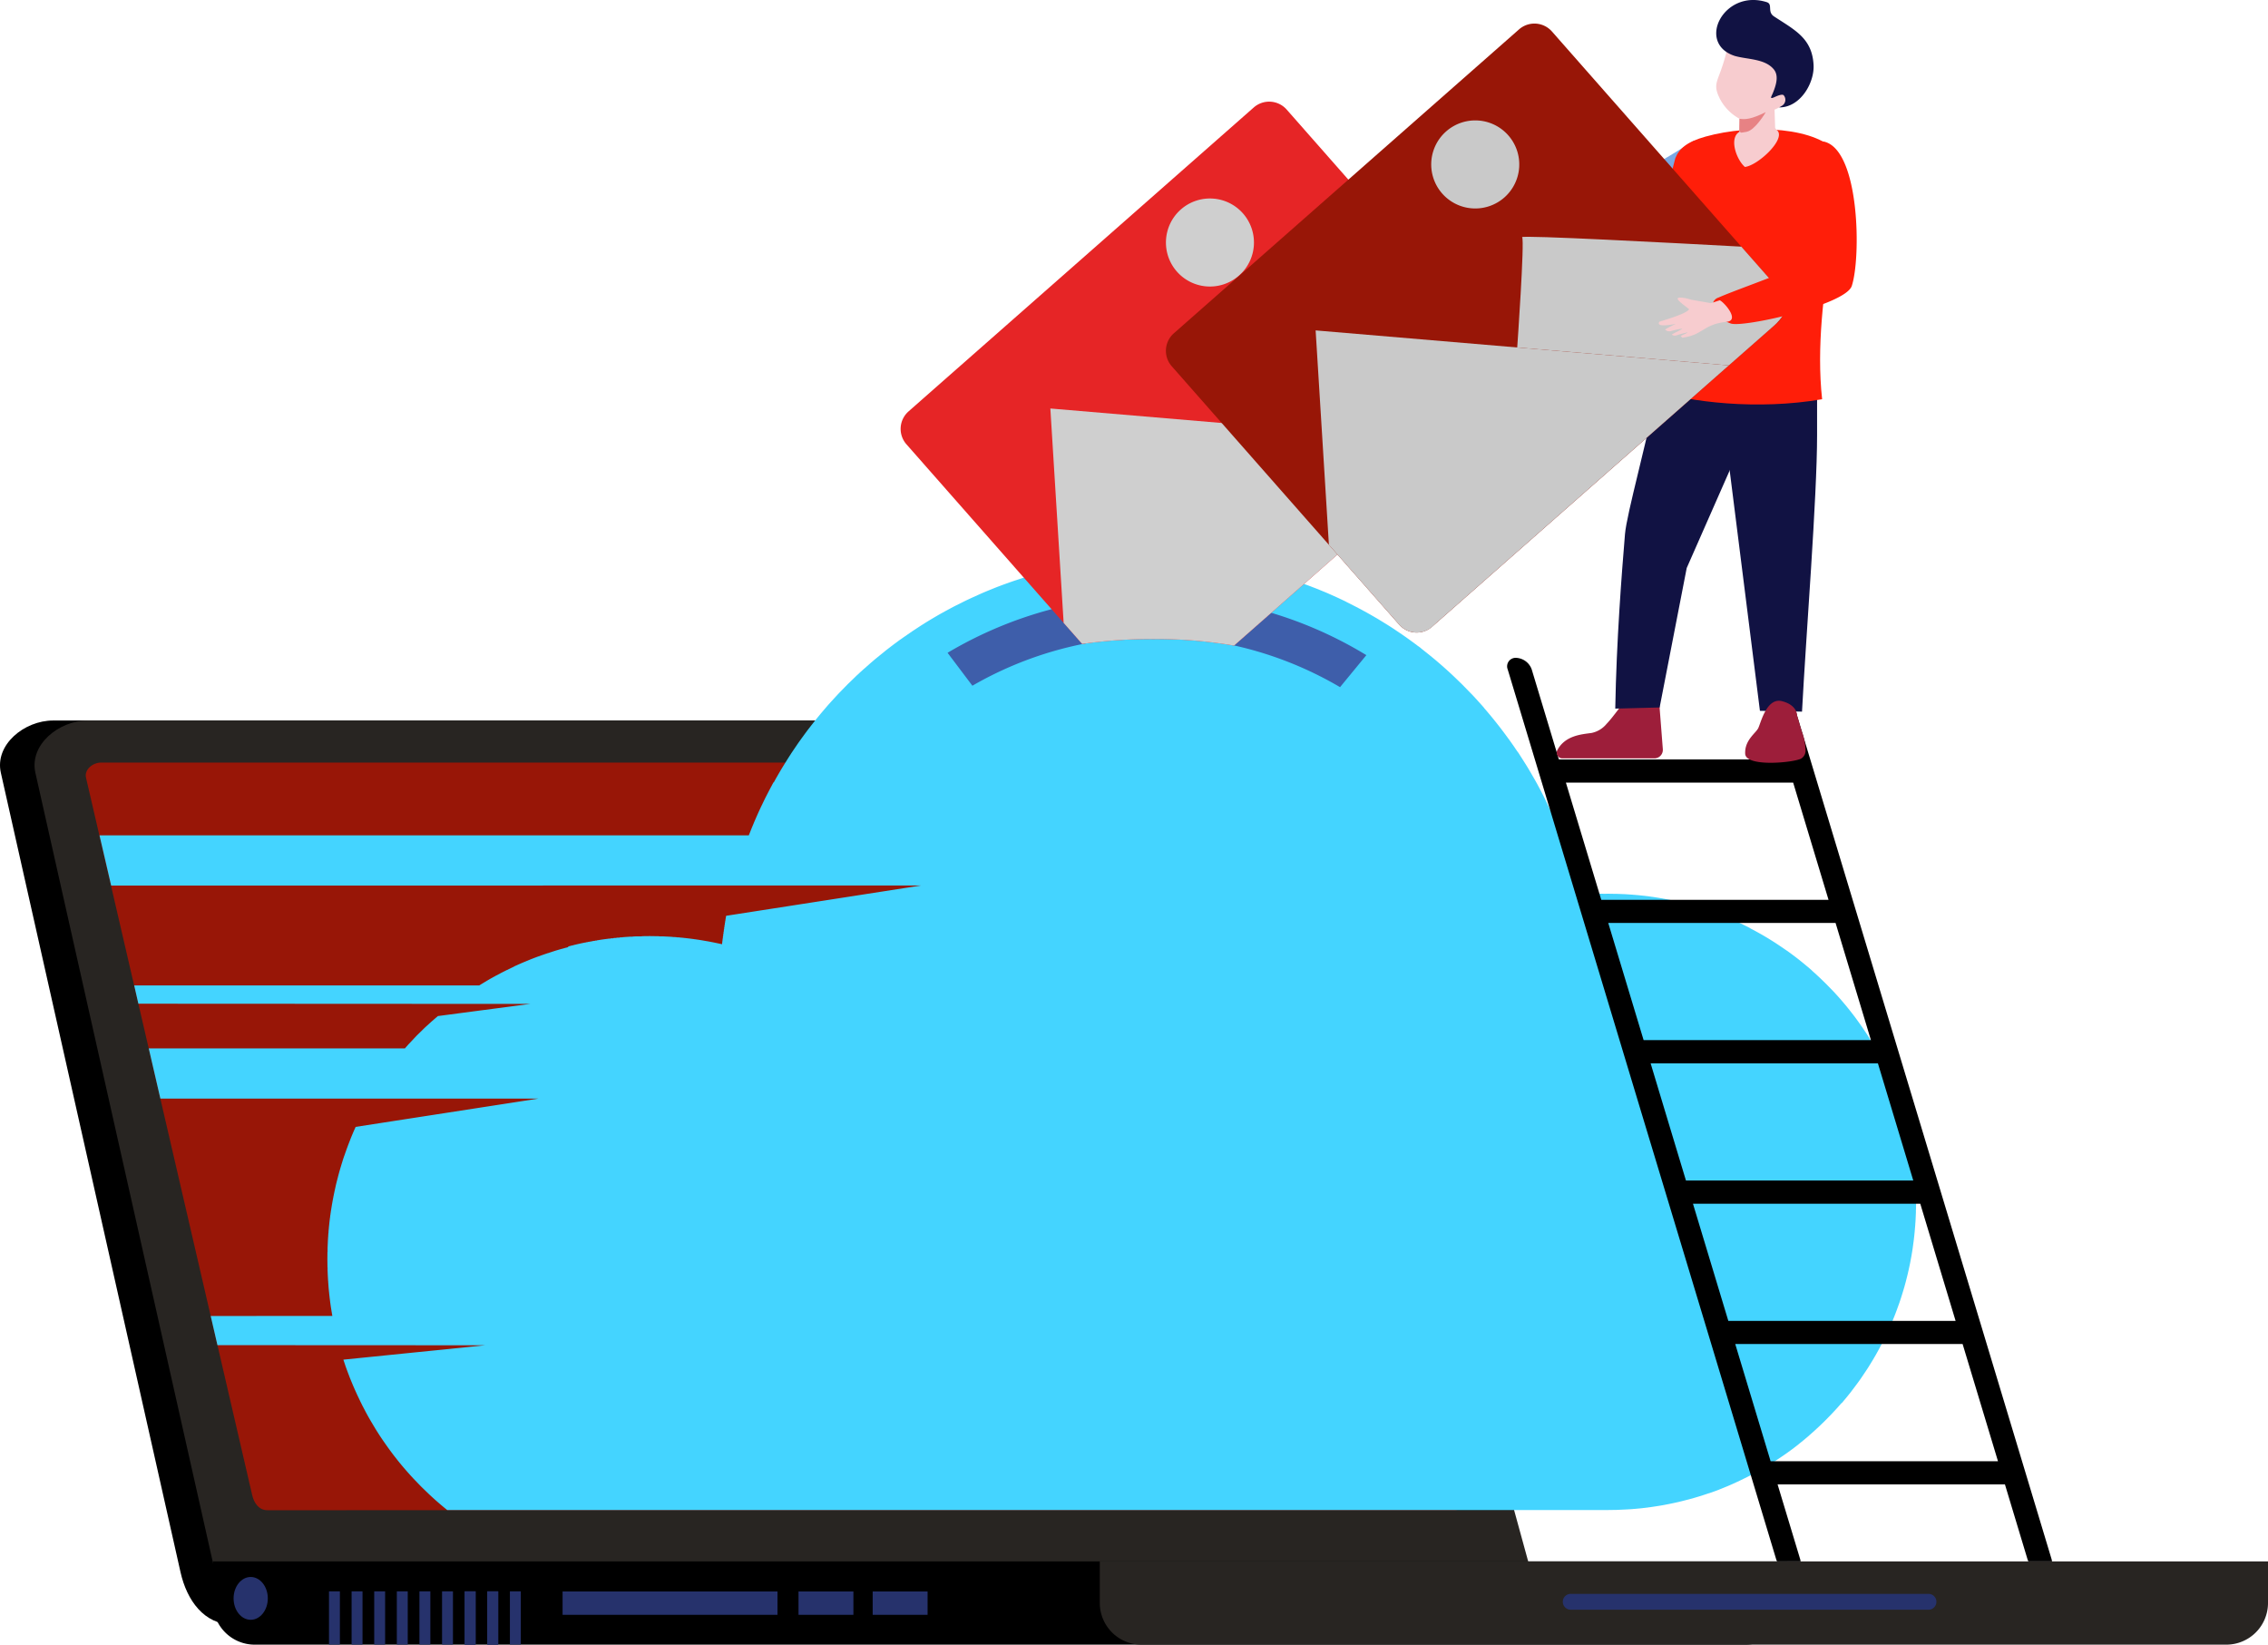 <svg xmlns="http://www.w3.org/2000/svg" xmlns:xlink="http://www.w3.org/1999/xlink" width="466.476" height="338.217" viewBox="0 0 466.476 338.217"><defs><clipPath id="clip-path"><rect id="Rectangle_4187" data-name="Rectangle 4187" width="466.476" height="338.217" fill="none"></rect></clipPath><clipPath id="clip-path-2"><path id="Path_5159" data-name="Path 5159" d="M261.767,255.906v.01h-.853q-1,.021-2,.064v0h-.042q-.545.024-1.087.053v.013h-.275c-.286.017-.57.038-.855.057v.009h-.138c-.554.039-1.105.081-1.656.13v0h-.04c-.208.018-.416.035-.624.055v.012h-.132l-.532.055v.012h-.107q-.879.091-1.753.2h0l-.463.059v.008h-.06c-.157.02-.315.039-.472.06v.006h-.051l-.415.058v.009h-.056l-.409.06v.006H249.7l-.421.062v0h-.031q-.417.062-.833.129v0H248.4l-.378.063v0H248l-.378.064v0H247.6l-.311.052v.014H247.2l-.311.056v.011h-.059l-.34.063v0h-.015l-.317.06v.007h-.039c-.342.064-.683.128-1.024.2v0h-.013l-.32.066h0l-.6.123v.01h-.047l-.285.059v.008H243.8l-.3.065v0h-.006l-.26.059v.007H243.2c-.188.042-.376.085-.564.128v0h-.021c-.371.086-.74.172-1.109.262v0h-.015l-.251.062v0h-.018l-.248.061v.005h-.021l-.244.06v.006h-.025c-.08.02-.161.039-.241.06v.006h-.027l-.238.063v0h-.014c-.239.062-.478.127-.717.192v.007h-.028l-.238.064v0h-.01c-.24.065-.48.13-.72.2h0c-.22.062-.441.127-.661.19v.009h-.03c-.145.042-.29.082-.435.125v.008H237.3l-.173.05v.017h-.056l-.209.065v0h0l-.194.06v.007h-.021c-.215.065-.429.132-.643.2h0q-1.2.376-2.39.783v.014h-.04l-.16.056v.01h-.03l-.17.06v.007h-.019l-.18.064v0H233q-.729.257-1.453.526v.005h-.015c-.173.064-.345.128-.516.193v.006h-.018c-.1.039-.209.077-.314.117v.016h-.04l-.16.063v0h-.009c-.108.042-.215.085-.323.127v.006h-.013l-.319.125v.008H229.8q-.658.261-1.31.531h0l-.463.193v.006h-.015l-.317.132h0l-.131.055v.012h-.026c-.147.063-.292.129-.439.192v.007h-.015l-.449.2v0h0q-.665.294-1.324.6h0l-.132.061v0h-.012l-.121.056v.011h-.023c-.237.11-.473.22-.708.331h0l-.131.064v0h-.006l-.127.062v0h-.01l-.123.059v.007h-.014q-1,.481-1.979.984v.013h-.024l-.108.055v.011h-.023l-.11.056v.01h-.021l-.112.057v.009h-.017l-.115.061v0h-.01l-.123.066h0q-.869.455-1.726.929h0l-.464.258v.008h-.014l-.119.066h0c-.11.062-.222.122-.332.184v.015h-.026l-.107.062v0h-.008l-.324.188v.011h-.019l-.114.066h0q-.567.327-1.129.662v0h0l-.329.2h0c-.177.107-.354.213-.531.321v.011h-.018l-.315.192v.007h-.011l-.188.119v.014h-.022c-.1.064-.206.13-.309.2v0h-.007c-.175.11-.351.22-.525.331h0q-.768.491-1.527,1h0l-.2.131h0q-.871.585-1.725,1.192v0h-.006c-.153.108-.307.217-.459.327v.005h-.007l-.258.184v.016H210.4l-.177.126v.007h-.009c-.086.062-.171.127-.257.19v.009h-.013q-.361.264-.718.532h0c-.177.133-.355.265-.531.4h0c-.2.151-.4.306-.6.459v.006h-.008l-.258.2h0l-.065.05v.016h-.022l-.244.19v.009h-.012c-.108.084-.213.171-.321.256v.01h-.012q-.867.687-1.715,1.394h0l-.065.055v.012h-.015c-.1.088-.212.174-.317.263v0h0l-.063.053v.013h-.016c-.129.109-.255.221-.383.33v0h0l-.064.055v.012h-.014l-.385.331h0q-.569.493-1.128,1h0l-.065.059v.008H202.9q-.329.3-.655.594v0h0l-.062.057v.009h-.01c-.264.242-.527.484-.787.729v0h0q-1.841,1.733-3.585,3.567v.02h-.019l-.048.051v.015h-.015l-.052.056v.011h-.01l-.056.06v.005h-.005l-.061.065h0q-.739.786-1.461,1.59v0h0c-.154.171-.309.341-.461.514v.018h-.016l-.051.057v.009h-.008c-.131.149-.26.3-.39.451v.014h-.012l-.054.062v0h0q-.569.655-1.126,1.323v.006h0c-.109.131-.219.261-.328.393v.005h0c-.086.105-.174.21-.26.315v.017h-.014l-.053.066h0c-.089.109-.177.22-.265.33v0h0l-.264.329v0h0q-.368.459-.728.923v.007h-.006c-.153.2-.307.395-.459.594v0h0c-.065.085-.131.169-.2.254v.012h-.009c-.064.085-.127.171-.19.256v.01h-.008c-.065.086-.127.172-.191.257v.008h-.006l-.194.26v.006h0c-.065.087-.13.174-.195.262v0h0q-.266.362-.528.727v0h0q-.165.23-.33.461v0h0l-.13.181v.019h-.013l-.186.262v0h0c-.044.063-.086.127-.13.19v.009h-.007l-.126.183v.017h-.011q-.5.721-.985,1.451v.01h-.007l-.126.19v.009h-.006l-.127.193v.007h0l-.128.194v.006h0c-.043.065-.086.13-.129.195v0h0c-.111.172-.219.345-.329.517v.014h-.009l-.124.195v0h0q-.436.686-.86,1.381v.013h-.008l-.191.313v.019h-.011c-.04.066-.082.132-.121.2h0l-.066.108v.024h-.015l-.117.2c-.023.038-.044.076-.067.113v.02h-.011c-.063.107-.125.214-.188.321v.011h-.006l-.193.33v0h0q-.267.461-.53.925v.005h0q-.165.293-.329.588v.011h-.005l-.061.108v.025H184.3c-.084.152-.169.3-.252.457v.008h0c-.021.039-.041.078-.062.116v.017h-.009q-.2.363-.389.727v0h0q-.473.891-.928,1.793h0c-.021.043-.044.085-.065.129v0h0l-.064.131v0h0q-.442.887-.863,1.786v.008h0q-.165.352-.328.705v.026h-.012l-.055.117v.015h-.007c-.019.042-.04.085-.059.127v.005h0c-.066.146-.13.293-.2.439v.026h-.011l-.056.125v.009h0l-.262.591v.007h0q-.2.457-.4.918v.012h0l-.194.462v0h0c-.043.1-.088.208-.131.313v.019h-.009c-.041.1-.084.2-.125.3v.033h-.013q-.3.74-.592,1.486H45.672l2.394,10.32H214.61l-8.245,1.282h0l-22.652,3.52h0l-9.159,1.423c-.025.14-.049.28-.074.42v.082h-.014l-.052.305v.16h-.026l-.039.24v.159h-.026l-.04.251v.214h-.034l-.033.209v.255h-.039l-.027.18v.285h-.043l-.024.166v.3h-.043l-.023.168v.3h-.041l-.026.19v.275h-.036l-.03.233v.233h-.03l-.037.3v.165h-.02c-.016.131-.031.263-.047.394v.07h-.008l-.033.294-.418-.095h-.006l-.3-.065h-.036v-.008l-.273-.058h-.059v-.013l-.256-.054h-.076v-.015l-.25-.051h-.082v-.017l-.25-.05h-.082v-.016l-.259-.05h-.073v-.014l-.279-.052h-.053v-.01l-.311-.056h-.021v0q-.571-.1-1.145-.2h-.051v-.008l-.369-.058h-.1v-.015l-.341-.051H168.5v-.018l-.336-.048h-.129v-.019l-.355-.048h-.11v-.014c-.134-.018-.268-.035-.4-.052h-.063v-.008q-.535-.067-1.072-.125h-.057v-.006l-.586-.061h-.211v-.02l-.5-.047h-.294v-.025q-.26-.022-.523-.041h-.274v-.02q-.351-.025-.7-.047h-.027q-.643-.039-1.288-.065H160.8v-.027q-.981-.029-1.97-.029-.811,0-1.617.02v.035H156.1q-.376.015-.749.034v.032h-.573q-.478.03-.955.065v0H153.8l-.574.046v.02h-.246l-.352.032v.034h-.368l-.3.03v.036h-.345l-.253.028v.039h-.336l-.262.031v.035h-.286l-.378.049v.018h-.134l-.464.064v0h-.016l-.449.065v0h-.01l-.322.048v.018h-.117l-.282.044v.022h-.14l-.192.032v.035h-.208l-.19.032v.035h-.2l-.2.035v.031H147l-.155.029v.038h-.206l-.192.035v.031h-.159l-.173.033v.033h-.171l-.228.046v.021h-.1l-.3.06v.006h-.031l-.3.064v0h-.013l-.585.127v.006h-.026l-.241.054v.013h-.055l-.211.048v.017h-.078l-.188.044v.023h-.1l-.169.04v.026h-.108l-.158.038v.029h-.115l-.151.037v.029h-.116l-.149.037v.03h-.115l-.151.039v.027h-.106L142,336v.026h-.1l-.17.045v.021h-.078l-.187.05v.017H141.4l-.138.038v.028h-.1l-.163.045v.021h-.078l-.188.053v.013h-.047l-.219.063v0h-.013q-.227.064-.452.132h0l-.2.058v.008h-.029l-.171.052v.014h-.048l-.151.047v.02h-.067l-.133.04v.026h-.083l-.116.037v.03h-.1l-.1.033v.033H138.7l-.093.03v.037h-.114l-.085.027v.039h-.12l-.079.026v.041h-.125l-.074.025v.041h-.125l-.141.048v.019h-.057l-.142.047v.019h-.056l-.143.05v.017h-.05l-.15.052v.015H137.1l-.156.054v.013h-.035l-.164.058v.009h-.024l-.176.062v0h-.013q-.36.129-.718.261v0h-.012l-.32.12v.013h-.036l-.163.062v0h-.011l-.121.046v.02H135.1l-.147.056v.01h-.026l-.107.042v.025h-.063l-.136.053v.013h-.034l-.1.039v.027h-.07l-.129.052v.015h-.038l-.1.038v.028h-.069l-.063.026v.041h-.1l-.1.039v.027h-.066l-.067.028v.039H133.6l-.105.043v.023h-.056l-.077.032v.034h-.083l-.116.049v.017h-.041l-.092.039v.028h-.065l-.134.056v.01h-.023l-.11.047v.019h-.044l-.288.125v.008h-.019l-.114.05v.017h-.038l-.294.13v0h-.006q-.364.162-.725.328v0h-.01l-.123.057v.009h-.02L130.9,340v.014h-.03l-.1.048v.018h-.04l-.092.043v.023h-.048l-.085.04v.026h-.055l-.078.037v.03h-.062l-.07.033v.033h-.069l-.064.031v.035h-.073l-.061.029v.037H129.9l-.056.027v.039h-.081l-.052.025v.041h-.084l-.049.024v.043h-.085l-.114.057v.009h-.02l-.113.056v.01h-.021l-.112.056v.01h-.02l-.112.057v.009h-.019l-.114.058v.008h-.017l-.117.059v.008h-.015l-.118.061v.006h-.011l-.122.063v0h-.007l-.126.065h0q-.5.259-.994.527v0h-.008l-.324.177v.023h-.041l-.092.051v.016h-.028l-.1.057v.009H126.7l-.117.065h0l-.064.036v.031h-.055l-.078.044v.022h-.039l-.093.052v.014h-.025l-.108.061v0h-.009l-.057.033v.034h-.058l-.075.043v.024h-.042l-.091.052v.015h-.025l-.041.023v.043h-.074l-.06.034v.032h-.054l-.078.046v.021h-.035l-.1.056v.01h-.017l-.05.029V343h-.064l-.069.041v.025h-.042l-.091.054v.013h-.021l-.178.106v.027h-.045l-.088.053v.013h-.022l-.178.108v.025h-.041l-.092.056v.011h-.017l-.315.194v.005h-.009l-.215.133H52.806l.857,3.755,62.087.032h2.578l15.927.008-18.979,2.5q-.329.274-.649.55h0l-.065.056v.011h-.012q-.228.2-.453.394v0h-.005l-.061.054v.013h-.014q-.674.594-1.315,1.193v0h0l-.063.059v.007h-.008l-.059.056v.011h-.012l-.054.051v.015h-.017c-1.1,1.037-2.128,2.09-3.106,3.172v.017h-.015l-.052.057v.009H109.3l-.058.065v0h0q-.234.261-.463.524v.008h-.007c-.1.109-.19.219-.285.329H55.8l1.569,6.779h0l.82,3.54h77.79l-37.628,5.823c-.088.194-.175.39-.26.586v.015H98.08l-.126.29v.042h-.018l-.048.112v.021h-.009l-.124.291v.041h-.017l-.049.116v.017H97.68l-.125.3v.03h-.013l-.054.13v0h0l-.065.16v.039h-.016l-.05.124v.009h0c-.043.108-.087.214-.129.322v.01h0c-.043.108-.086.217-.129.326v.007h0q-.1.253-.2.507v.024h-.009l-.124.326v.006h0l-.065.171v.028h-.01l-.056.151v.048h-.018l-.049.132h0l-.066.182v.017h-.006l-.06.165v.034h-.012l-.054.153v.047h-.016l-.05.14v.059h-.021l-.046.131h0l-.066.189v.01h0l-.062.183v.016h-.006l-.061.178v.021H96.02q-.131.389-.259.78v.017h-.006l-.061.189v.011h0l-.063.2v0h0l-.065.208v.057h-.018l-.049.155v.044h-.014l-.052.173v.027h-.009l-.058.191V381H95.34l-.044.147v.053H95.28l-.051.17v.029h-.009l-.058.2v.066h-.019l-.047.163v.037h-.011l-.056.2v0h0q-.1.358-.2.717v.013h0l-.064.234v.032h-.009l-.057.22v.046h-.012l-.055.208v.057h-.014l-.052.2v.063h-.016l-.05.2v.063h-.016l-.051.2v.062h-.015l-.052.213v.052h-.013l-.054.227v.039h-.009l-.057.245v.021h0q-.136.589-.261,1.182v.014h0l-.064.3v.028H93.9l-.061.3v.1h-.02l-.047.234v.1h-.019l-.048.246v.086h-.016l-.05.27v.062h-.012l-.055.3v.095h-.017l-.049.284v.048h-.009q-.1.586-.191,1.175v.087H93.29q-.027.177-.053.356v.109h-.016q-.026.178-.051.356v.108h-.015q-.026.192-.052.382v.149h-.019q-.024.186-.048.372v.093h-.011q-.028.231-.055.463v.069h-.008q-.068.6-.125,1.2v.2h-.019q-.025.269-.048.54v.257H92.75c-.016.2-.031.4-.045.6v.2h-.014q-.029.422-.052.845v.019h0q-.04.729-.065,1.461v.8h-.022q-.015.731-.016,1.465,0,.864.022,1.723h.016v.532q.022.665.057,1.328h.009v.159q.024.419.052.838h.015v.206q.028.4.061.791h0v.062q.029.335.06.669h.007v.069q.025.265.052.529H92.9v.132q.025.234.051.466h.016v.137c.017.154.036.308.054.462h.012v.1c.021.167.042.335.064.5h0v.021c.02.148.039.3.06.445h.006v.047c.02.139.04.278.06.418h.007v.048q.026.176.052.351H93.3v.092l.058.372h.009v.052c.018.115.037.231.056.346h.01v.061q.062.372.128.743l-25.022.008.781,3.373v0l.607,2.624,55.061.028-29.162,2.955c.063.19.125.38.19.57h.009v.025l.06.174h.007v.02l.061.18h0v.014l.064.186h0V422q.161.463.33.923h0v0c.065.176.13.352.2.527h0v.01c.066.174.131.348.2.521h0v0q.063.165.128.33h0v.013l.126.32h.007v.016c.042.106.085.211.127.316h.006v.015q.226.56.463,1.115h0v0q.1.231.2.461h0v0l.057.13h.009v.021c.065.148.13.3.2.444h0v.006q.163.363.33.725h0v.005l.058.127h.008v.017q.26.559.53,1.112h0v0l.063.129h0v.006l.063.127h0v.008c.108.22.218.438.329.657h0v.007l.064.126h0v.006l.066.127h0v0q.291.566.593,1.127h0v.01l.067.123q.162.3.327.6h0v.009q.126.228.255.456h.011v.018l.065.114h0v0c.087.154.176.308.265.462h0v0q.387.668.788,1.327h.009v.014l.194.318h0v.008c.108.176.217.35.328.524h0v.007q.229.364.464.723h0v0l.129.2h0v.006l.127.192h.006v.009l.126.191h.007v.009l.126.189h.007v.011l.128.189h.005v.007l.13.192h0v0q.294.432.6.859h0v0q.163.231.328.462h0v.006l.188.26h.012v.017c.109.15.218.3.328.449h0v.006q.294.4.593.791h0v.006q.227.3.457.592h.009v.011c.153.2.308.392.463.587h0v0c.088.11.176.221.264.33h0q.161.2.324.4h.009v.01q.16.195.322.389h.01v.012c.108.13.216.258.325.386h.007v.008q.395.465.8.922h0l.057.065h.009v.011q.261.3.526.588h.006v.006l.054.061h.012v.013q.3.328.6.652,1.6,1.719,3.32,3.321h0c.239.224.48.444.723.664h.008v.007l.065.06h0q.259.233.52.464h.012v.011l.064.056h0v0q.264.232.531.462h0l.388.332h.011v.009c.127.108.255.216.383.323h.016v.013l.064.054h0v0l.319.264h.014v.011q.25.206.5.41H355.978c.307,0,.611-.007.916-.012v-.011h.772q1.281-.035,2.55-.121v-.011h.176c.229-.016.459-.03.688-.049v-.017h.193q.335-.029.67-.06v-.007h.077c.218-.021.436-.041.653-.063v0h.027l.5-.058v-.009h.077l.455-.052v-.015h.126l.4-.052v-.014h.1c.143-.019.285-.04.428-.06v-.007h.048q.842-.119,1.679-.259v-.008h.047c.117-.02.235-.038.352-.058v-.008h.048c.095-.017.19-.031.284-.048v-.018h.094c.1-.018.2-.039.3-.058v-.009h.043c.229-.043.459-.086.688-.132h0q.464-.092.925-.192v-.007h.034l.3-.065h.008l.258-.056v-.011h.047c.073-.016.147-.03.219-.047v-.019h.086c.082-.019.164-.04.246-.059v-.007h.03l.236-.058v-.009h.036l.229-.056v-.01h.043q.645-.159,1.286-.329v0h.014l.451-.122v-.011h.04l.226-.061v0h.019l.18-.048v-.018h.063c.068-.019.135-.041.2-.061v-.006h.02l.179-.053v-.013h.044l.221-.066h0l.2-.059v-.008h.026c.146-.044.294-.086.439-.131v0h.008q.7-.215,1.387-.447v-.018h.056l.143-.046v-.02h.058l.142-.05v-.017h.047l.152-.053V448.3h.036l.163-.058v-.009h.026l.173-.061v0h.015l.184-.065v0h0c.242-.086.485-.173.726-.263v0h.009c.175-.065.349-.133.523-.2h0l.331-.126V447.5h.019c.1-.04.209-.078.314-.119v-.013h.034c.1-.039.2-.082.3-.122v-.011h.027l.305-.125V447.1h.02l.312-.127v-.005h.013c.106-.044.213-.086.319-.131v0h.006c.154-.065.306-.132.459-.2v0h0q.3-.128.594-.26v-.006h.013l.119-.052V446.3h.033c.1-.044.2-.086.3-.131v0h0l.129-.06V446.1h.013l.12-.056v-.01h.022l.11-.052v-.015h.032q.284-.13.566-.264v0h0q.8-.379,1.591-.778v-.018h.037l.1-.048v-.019h.038l.1-.05v-.017h.032l.1-.053v-.013h.024l.108-.057v-.009h.018l.115-.061v-.005h.011l.122-.065v0h0q.734-.386,1.457-.791v-.006h.01c.152-.085.3-.168.455-.254v-.011h.02l.113-.063v0h.006c.065-.037.129-.076.193-.113v-.019h.032l.1-.06v-.007h.012l.32-.19v-.01h.017c.149-.088.3-.175.448-.265h0q.534-.323,1.062-.656v-.008h.013c.062-.039.125-.077.186-.116v-.017h.027l.106-.066h0l.2-.127v-.006h.009l.19-.125v-.008h.012l.188-.124v-.009h.014l.186-.122v-.01h.016q.493-.326.98-.66v0h.007q.229-.158.458-.318v-.014h.021l.179-.123v-.009h.013l.186-.13v0h0l.062-.046v-.021h.029l.171-.124v-.009h.012q.228-.164.453-.33h0c.267-.2.532-.392.8-.592v-.006h.008l.257-.2v0h0c.11-.084.221-.168.329-.252v-.013h.017c.082-.064.167-.126.249-.191v-.009h.012l.055-.043V438.2h.028c.08-.063.158-.128.238-.191V438h.01c.108-.086.215-.173.322-.259v-.007h.008l.324-.261v0h0q.4-.327.792-.661v0h0l.062-.053v-.014h.017c.127-.108.256-.214.382-.323V436.4h.01l.056-.048v-.019h.023c.126-.11.25-.222.376-.332l.067-.059v-.007h.008l.057-.052v-.015h.017c.15-.132.3-.264.448-.4h0c.29-.262.577-.527.862-.795v0h0l.064-.059v-.007h.008l.059-.055v-.012h.013l.054-.05v-.017h.017l.049-.045v-.021h.022q1.25-1.184,2.436-2.434v-.024h.022l.044-.047v-.019h.018l.049-.052v-.015h.013l.053-.057v-.009h.009l.058-.062v0h0q.4-.427.793-.86v0h0c.155-.172.308-.346.462-.52v-.011h.01l.056-.064v0h0c.109-.125.221-.247.33-.372v-.026h.022l.044-.052v-.014H404l.054-.065v0h0c.111-.129.22-.26.331-.391V429.3h.006c.131-.155.263-.308.392-.463v0h0c.178-.215.354-.433.53-.652v-.012h.01l.255-.318v-.015h.012c.085-.106.171-.209.255-.315V427.5h.013c.064-.081.124-.163.186-.243v-.023h.017l.049-.064v0h0l.2-.257V426.9h.007q.4-.523.791-1.054v-.009h.007l.192-.263v0h0c.044-.061.088-.12.131-.18v-.019h.014c.061-.085.125-.169.185-.254v-.012h.009l.125-.177v-.021h.015c.107-.152.212-.306.317-.458v-.007h0q.471-.68.925-1.372v-.023h.015l.117-.179v-.021h.014c.039-.061.08-.12.119-.181v-.018h.012l.121-.188v-.011h.007c.065-.1.128-.206.192-.308v-.024h.015l.118-.189v-.011h.007q.368-.59.724-1.187v-.009h0c.065-.109.13-.218.194-.328v0h0l.064-.108v-.025h.014c.061-.1.124-.208.185-.313v-.019h.012c.019-.033.036-.066.055-.1V419.8h.019c.061-.107.119-.215.18-.322v-.01h.006l.061-.109v-.024h.013q.331-.59.65-1.189v-.006h0l.063-.12V418h.007l.059-.112v-.02h.011l.056-.106v-.027h.014q.615-1.174,1.181-2.377v-.015h.007l.06-.127v-.006h0c.088-.187.177-.375.263-.563v-.034h.016c.017-.036.034-.072.051-.108v-.024h.012l.055-.125v-.009h0c.044-.1.086-.2.129-.295v-.037h.017l.05-.115v-.018h.008c.086-.2.173-.392.258-.589v-.009h0c.066-.154.131-.308.2-.462v0h0c.044-.106.087-.214.132-.322v-.01h0l.129-.315v-.017h.007c.042-.1.085-.205.126-.309v-.024h.009c.041-.1.083-.205.123-.308v-.023h.009c.043-.108.082-.218.124-.326v-.006h0l.064-.168v-.031h.012c.041-.106.082-.212.121-.319v-.013h.005q.272-.725.526-1.458v0h0c.022-.062.044-.123.065-.185v-.014h0c.02-.059.042-.116.062-.174v-.025h.009l.057-.172v-.027h.009c.02-.059.038-.118.058-.177v-.022h.007c.02-.061.039-.122.059-.183v-.016h.005l.061-.188v-.011h0l.063-.194v-.005h0c.021-.067.043-.133.065-.2q.136-.43.266-.861v0h0q.067-.222.132-.444v-.021h.006c.02-.068.04-.135.061-.2v-.063h.018c.016-.054.033-.107.048-.161v-.039h.011c.019-.066.036-.132.055-.2v-.068h.018c.016-.059.031-.119.048-.177v-.022h.006c.021-.074.04-.149.061-.223v-.043h.012c.041-.15.082-.3.121-.449v-.016h0c.09-.343.176-.686.261-1.031v-.032h.008l.059-.241v-.025h.006c.02-.083.041-.165.06-.248v-.018h0c.02-.085.042-.169.062-.254v-.079h.018c.017-.074.031-.147.048-.221v-.045h.01c.02-.086.037-.174.057-.26v0h0l.065-.3v-.031h.007c.066-.3.131-.61.193-.917v-.013h0c.046-.226.087-.453.13-.68v-.051h.009c.019-.1.039-.2.057-.3v-.1h.02l.047-.261V399.4h.012c.019-.109.036-.219.054-.329V399h.012l.055-.331h0c.045-.277.091-.553.133-.831v-.033h0c.022-.147.041-.295.062-.442v-.023h0c.021-.151.043-.3.063-.451v-.081h.011c.018-.134.039-.267.056-.4v-.13h.015c.018-.15.034-.3.052-.451v-.08h.009c.019-.167.039-.334.057-.5v-.03h0c.021-.2.043-.4.063-.606v-.059h.005c.022-.229.042-.459.061-.69v-.174h.016c.017-.21.035-.419.051-.629v-.234h.015q.028-.407.052-.814v-.049h0q.04-.723.064-1.449v-.61h.02q.018-.762.019-1.529t-.019-1.527h-.02v-.611c-.017-.484-.036-.967-.063-1.448h0v-.051q-.023-.407-.052-.813H419.2v-.236c-.016-.209-.034-.419-.051-.627h-.016v-.176c-.02-.229-.039-.459-.061-.688h-.005v-.06q-.03-.3-.063-.6h0v-.03c-.018-.168-.038-.334-.057-.5h-.009v-.082c-.018-.15-.033-.3-.052-.45h-.015v-.13c-.017-.134-.037-.268-.055-.4h-.011v-.081c-.02-.151-.042-.3-.063-.451h0v-.024c-.021-.147-.04-.294-.062-.441h0v-.034c-.042-.277-.087-.553-.133-.83h0v0c-.018-.111-.036-.22-.055-.33h-.012v-.07c-.018-.109-.035-.219-.054-.328h-.012v-.073l-.047-.259h-.02v-.1c-.018-.1-.038-.2-.056-.295h-.01v-.052c-.022-.115-.043-.231-.066-.346h0c-.022-.111-.042-.221-.064-.332h0v-.015c-.061-.306-.126-.611-.192-.915h-.007v-.032c-.022-.1-.043-.2-.065-.3h0v-.006c-.02-.087-.037-.173-.056-.26h-.01v-.045c-.016-.073-.03-.147-.048-.22h-.019v-.079c-.02-.085-.042-.169-.061-.253h0v-.019c-.019-.082-.04-.164-.06-.246h-.006v-.026l-.059-.24h-.008V373.2c-.085-.345-.171-.687-.261-1.03h0v-.017c-.039-.149-.081-.3-.121-.448h-.012v-.043c-.02-.074-.039-.149-.06-.222h-.006v-.023c-.017-.058-.031-.118-.048-.177h-.018v-.069c-.019-.065-.036-.131-.055-.2h-.012v-.04c-.015-.053-.032-.106-.047-.16h-.019v-.064c-.02-.067-.04-.134-.06-.2h-.007v-.021q-.065-.222-.132-.444h0v0q-.13-.432-.265-.86h0c-.021-.066-.043-.132-.064-.2h0v-.006l-.062-.193h0v-.012l-.061-.187h-.005v-.017c-.02-.061-.039-.122-.059-.182h-.008v-.022c-.019-.059-.038-.118-.057-.177h-.009v-.028l-.057-.171h-.009v-.026c-.02-.058-.041-.115-.061-.173h-.006v-.015c-.021-.061-.043-.122-.065-.184h0v0q-.254-.733-.526-1.457h-.005v-.014c-.04-.106-.081-.212-.121-.318h-.012v-.032l-.064-.167h0v-.007c-.042-.108-.082-.217-.124-.325h-.009v-.025c-.04-.1-.082-.2-.123-.307h-.01V364.9c-.041-.1-.084-.2-.125-.307h-.008v-.018q-.064-.157-.128-.314h0v-.011c-.044-.107-.086-.215-.131-.321h0v0q-.1-.231-.195-.461h0v-.01c-.065-.152-.133-.3-.2-.455l-.058-.133h-.009v-.019c-.065-.148-.129-.3-.2-.446h0v-.009c-.018-.041-.036-.082-.054-.124h-.012v-.026c-.016-.036-.034-.071-.05-.107h-.017V362.1c-.086-.188-.175-.375-.263-.562h0v-.007l-.059-.126h-.008v-.016q-.566-1.2-1.181-2.376h-.014v-.028l-.055-.1H412.1v-.021l-.059-.112h-.008v-.014l-.063-.119h0v-.007l-.066-.125h0q-.2-.366-.4-.73h0l-.186-.331H411.3v-.026l-.06-.108h-.006v-.011c-.06-.107-.118-.215-.179-.321h-.02v-.035c-.019-.032-.036-.065-.055-.1h-.012v-.02c-.021-.038-.045-.075-.066-.112-.039-.067-.079-.133-.118-.2h-.015v-.025l-.064-.108h0v0c-.064-.109-.129-.218-.193-.327H410.5v-.01q-.356-.6-.723-1.186h-.007v-.012l-.117-.187h-.016V354.6c-.064-.1-.127-.205-.192-.307h-.008v-.013l-.12-.187h-.013v-.019c-.039-.061-.079-.12-.119-.181h-.014v-.022q-.517-.8-1.057-1.573h-.006V352.3l-.132-.191h0c-.061-.088-.121-.177-.183-.265h-.016v-.022c-.042-.059-.082-.118-.124-.177h-.009v-.013c-.06-.085-.123-.169-.184-.253h-.015v-.02l-.13-.179h0v0c-.064-.088-.127-.176-.191-.263h-.008V350.9c-.111-.151-.22-.3-.332-.454h0c-.15-.2-.3-.4-.458-.6h-.007v-.009l-.2-.256h0v0l-.048-.063h-.018v-.024c-.062-.08-.123-.161-.186-.242h-.013v-.018c-.083-.106-.169-.209-.254-.314h-.013V348.9c-.084-.106-.17-.211-.255-.317h-.011v-.013c-.175-.217-.35-.436-.529-.65h0v0c-.129-.156-.261-.308-.391-.463h-.007v-.008c-.11-.13-.219-.261-.33-.39h0v0l-.054-.064h-.013v-.015l-.043-.052h-.023V346.9c-.108-.125-.22-.247-.329-.372h0v0l-.056-.062h-.011v-.012c-.153-.174-.306-.348-.461-.519h0v0c-.241-.267-.485-.53-.731-.792h0l-.061-.066h-.005v-.006l-.056-.061h-.01v-.01l-.052-.056h-.014v-.015l-.048-.051h-.019v-.021l-.043-.046H402v-.025q-1.185-1.249-2.434-2.433h-.024v-.022l-.047-.044h-.019v-.018l-.052-.049h-.014v-.013l-.058-.053h-.008v-.009l-.063-.058h0v0c-.285-.267-.571-.532-.861-.793h0v0c-.173-.156-.347-.309-.522-.463h-.009V340.8l-.065-.058h0c-.125-.11-.248-.222-.374-.331h-.024v-.021l-.054-.046h-.012v-.01l-.066-.056c-.1-.09-.21-.177-.314-.266h-.018V340l-.061-.052h-.006v0q-.393-.332-.79-.659h-.007v-.006c-.107-.087-.216-.173-.323-.26h-.009v-.008c-.107-.086-.213-.173-.32-.258h-.012v-.01c-.079-.063-.156-.127-.236-.19h-.03v-.024l-.053-.043h-.013v-.01c-.082-.064-.165-.125-.247-.189h-.019v-.015l-.328-.251h0v0q-.525-.4-1.059-.794h0v0c-.15-.11-.3-.22-.451-.329h-.013v-.01c-.087-.062-.173-.126-.26-.189H392.7v0l-.184-.128H392.5v-.01c-.059-.042-.118-.082-.177-.122H392.3v-.016l-.264-.184h0l-.19-.133h-.009v-.006q-.586-.4-1.18-.791h-.016v-.011l-.186-.122h-.013v-.008l-.189-.124h-.01v-.007l-.2-.126h0v0l-.1-.065h-.03v-.018l-.183-.115h-.015v-.01l-.2-.123h0v0c-.177-.11-.352-.222-.53-.331h0l-.329-.2h0v0c-.147-.089-.3-.176-.446-.264h-.019v-.011l-.318-.188h-.014v-.008c-.108-.063-.215-.129-.324-.191h-.008v0l-.111-.062h-.022v-.013c-.15-.086-.3-.169-.453-.253h-.013v-.007c-.154-.086-.307-.173-.463-.259h0c-.328-.18-.658-.356-.99-.53h-.006v0l-.119-.063h-.014v-.007l-.112-.06h-.021V332.1l-.1-.056h-.028v-.014l-.1-.052h-.034v-.018l-.092-.048h-.041v-.021c-.568-.29-1.142-.57-1.72-.843h-.007v0c-.234-.111-.469-.221-.7-.329h-.026V330.7l-.117-.054H382.2v-.008l-.125-.059h-.008v0c-.1-.044-.2-.086-.3-.129h-.037v-.016l-.115-.05h-.017v-.008q-.3-.131-.59-.259h-.008v0q-.389-.167-.78-.328h-.017v-.007l-.307-.126h-.025v-.01l-.3-.122h-.032v-.013l-.131-.054h0l-.161-.065h-.038v-.015c-.1-.041-.207-.078-.309-.117h-.023v-.009c-.108-.042-.217-.083-.326-.124h-.006v0q-.623-.237-1.253-.462h-.009v0l-.179-.063h-.02v-.007l-.169-.06h-.03v-.011l-.158-.056h-.041v-.014l-.147-.052h-.052v-.019q-1.214-.414-2.45-.778h-.008v0c-.146-.043-.292-.088-.439-.131h-.026v-.008l-.2-.059H373.3v-.019c-.057-.017-.116-.031-.173-.047H373.1v-.007l-.219-.059h-.047v-.013l-.2-.054h0l-.245-.066h-.02v-.006q-.772-.206-1.551-.393h-.043v-.011l-.229-.056h-.037v-.009l-.237-.057h-.029v-.006c-.091-.021-.184-.039-.277-.06h-.056v-.012l-.25-.055h-.016v0c-.2-.043-.4-.087-.594-.129h0l-.649-.132h-.015v0l-.332-.064-.347-.066h-.052v-.01c-.1-.019-.2-.039-.294-.056h-.1v-.02l-.271-.047h-.061v-.01c-.113-.02-.227-.037-.34-.056h-.058v-.01c-.4-.067-.793-.131-1.192-.19h0l-.471-.066h-.06v-.008c-.138-.02-.276-.04-.414-.058h-.118v-.017l-.388-.05h-.143v-.016l-.439-.05h-.027v0q-.612-.071-1.228-.13h-.034v0q-.357-.034-.715-.064h-.149v-.013c-.241-.02-.482-.037-.722-.053h-.141v-.009c-.3-.021-.6-.042-.908-.058h-.022q-.815-.042-1.637-.065h-.755v-.012c-.328,0-.655-.012-.983-.012q-.539,0-1.076.009V325h-.669q-.764.021-1.524.061v0H352.6q-.446.024-.891.054v.013h-.18q-.375.026-.75.057v.009h-.114l-.6.052c-.112-.484-.23-.966-.35-1.448h0v0c-.022-.087-.041-.174-.063-.261h0v-.014c-.016-.061-.03-.124-.046-.186h-.02v-.076c-.017-.063-.034-.126-.051-.19h-.016v-.061l-.054-.2h-.012v-.046l-.059-.22h-.008v-.03c-.021-.078-.041-.157-.062-.236h0v-.015c-.022-.084-.044-.167-.066-.251q-.191-.7-.392-1.395h-.007v-.024c-.042-.147-.083-.294-.127-.441h-.006v-.02c-.018-.06-.034-.12-.052-.18h-.015V319.9c-.022-.071-.042-.143-.063-.215h0v-.011c-.018-.063-.039-.125-.058-.188h-.008v-.026c-.018-.058-.037-.116-.054-.174h-.013v-.039c-.043-.143-.088-.284-.133-.426h0l-.062-.2h0v-.015c-.229-.729-.465-1.456-.713-2.177h-.017v-.052c-.017-.049-.032-.1-.049-.147h-.017v-.052l-.052-.148h-.015v-.04c-.018-.053-.038-.106-.056-.159h-.009v-.026c-.021-.058-.042-.115-.062-.173h0v-.012c-.108-.307-.217-.613-.329-.918h0V314.7q-.194-.528-.4-1.055h0v-.007l-.125-.325H346.4v-.023c-.04-.1-.078-.207-.118-.309h-.014v-.038c-.021-.054-.041-.108-.062-.162h0v-.012l-.047-.121h-.02v-.052c-.019-.049-.04-.1-.06-.148h-.006v-.015c-.042-.106-.087-.211-.129-.316h0v-.01l-.131-.322h0v0c-.153-.376-.306-.752-.463-1.125h0v0c-.084-.2-.171-.4-.257-.594h-.009v-.021c-.064-.148-.127-.3-.192-.444h-.007v-.017l-.05-.116H344.8v-.038c-.043-.1-.084-.2-.128-.294h0v-.012c-.018-.04-.038-.081-.056-.121H344.6v-.024l-.05-.109h-.017v-.036c-.064-.143-.131-.286-.2-.429h0v-.007l-.057-.125h-.009v-.02c-.088-.192-.175-.386-.264-.578h0v0q-.358-.766-.731-1.525h0l-.064-.132h0V306c-.021-.042-.04-.085-.061-.127h0v-.01l-.06-.122h-.006v-.013c-.02-.04-.041-.08-.061-.12h-.006v-.011l-.062-.122h0v-.009c-.021-.042-.043-.083-.064-.125h0v-.006l-.065-.127h0v0l-.066-.129h0q-.389-.767-.791-1.527h-.006v-.011l-.065-.122h0v0c-.106-.2-.212-.4-.319-.6h-.013v-.025l-.058-.108h-.009v-.016l-.062-.117h0v-.007l-.181-.325h-.019v-.034l-.056-.1h-.01v-.019l-.064-.114h0v0c-.086-.154-.172-.307-.26-.461h-.006v-.011q-.488-.864-.995-1.716h0v0l-.116-.2h-.017v-.028l-.061-.1h-.005v-.009c-.038-.063-.074-.128-.112-.19h-.02v-.033l-.062-.1h0v-.007l-.119-.192h-.013v-.022c-.064-.1-.128-.206-.192-.31h-.008v-.013c-.065-.107-.131-.213-.2-.32h0v0q-.458-.734-.928-1.459h0v0l-.127-.2h-.006v-.009c-.041-.063-.081-.127-.122-.19h-.01v-.015c-.04-.061-.078-.123-.119-.184h-.013v-.021l-.119-.178h-.014v-.021l-.121-.179H337.3v-.017l-.123-.181h-.01v-.015l-.125-.185h-.008v-.012l-.127-.188H336.9v-.009l-.13-.19h0v-.005c-.044-.065-.087-.13-.132-.195h0v0c-.153-.222-.307-.442-.462-.662h0v0q-.162-.231-.326-.461h-.006v-.009l-.182-.257h-.017v-.025c-.042-.058-.082-.117-.124-.175H335.5v-.013l-.183-.253H335.3v-.022c-.043-.059-.088-.118-.131-.177h0v0c-.065-.088-.13-.175-.195-.263h0v-.007l-.191-.259h-.008v-.01c-.262-.353-.525-.7-.792-1.053h-.005v-.006q-.227-.3-.456-.592h-.009v-.012c-.066-.084-.13-.17-.2-.254h0v0l-.048-.062h-.018v-.024l-.192-.242h-.007v-.009c-.086-.108-.173-.216-.26-.324h-.005v-.007l-.262-.325h0v-.005c-.088-.109-.175-.218-.264-.327h0v0q-.326-.4-.657-.794h-.008v-.009l-.327-.389h-.005v-.006l-.05-.06h-.016v-.019c-.088-.1-.174-.209-.263-.313h0v0l-.053-.063h-.014v-.016l-.043-.05h-.023v-.026c-.108-.125-.217-.247-.325-.372h-.007V286.8l-.052-.058h-.015v-.017c-.13-.15-.261-.3-.392-.448h-.007v-.008q-.558-.632-1.128-1.254h0l-.059-.065h-.008v-.008l-.053-.059h-.014v-.014l-.047-.052h-.019v-.022q-.329-.357-.662-.709h0v0l-.061-.065h-.005v-.005l-.058-.06h-.009v-.009l-.054-.057H327.8v-.013q-1.775-1.872-3.653-3.64h0q-.356-.334-.713-.664h-.018v-.017l-.054-.05h-.013v-.012l-.058-.054h-.008v-.008l-.063-.059h0v0c-.17-.156-.342-.308-.513-.462h-.018v-.016l-.056-.051h-.009v-.009l-.065-.058h0q-.56-.5-1.127-.995h0v0c-.127-.111-.256-.22-.385-.33h-.013v-.012l-.064-.055h0v0c-.128-.11-.255-.221-.384-.33h-.014v-.012l-.064-.054h0v0l-.314-.263h-.018v-.015l-.063-.052h0v0c-.105-.088-.213-.175-.319-.263h-.013v-.01l-.391-.322h-.007v-.006q-.656-.535-1.322-1.057h-.007v-.006l-.246-.194h-.02v-.016l-.064-.051h0v0c-.084-.065-.166-.132-.251-.2h-.015V274.5c-.082-.064-.167-.125-.249-.188h-.017V274.3l-.247-.187H316.9V274.1c-.2-.151-.4-.3-.6-.451h0c-.329-.246-.662-.489-.995-.73h0v0l-.182-.131h-.017v-.013l-.258-.187h-.008v-.006l-.176-.127h-.024v-.017l-.256-.182h-.009v-.007l-.182-.126h-.017v-.012c-.154-.108-.308-.214-.462-.32h0v0l-.189-.131h-.01v-.007q-.877-.6-1.769-1.189h-.025v-.017l-.175-.117h-.024v-.015l-.18-.117h-.019v-.012c-.063-.041-.127-.08-.191-.121h-.008v-.005c-.172-.11-.344-.218-.516-.327h-.016v-.009l-.194-.123h-.005v0q-.748-.471-1.507-.927h-.021v-.013l-.2-.12h0l-.109-.066h-.023v-.014l-.2-.118h0v0l-.109-.065H308.2v-.013c-.106-.063-.214-.123-.321-.186h-.011v-.007l-.45-.259H307.4V267.8l-.331-.191h0q-.59-.336-1.187-.663h-.009v0l-.112-.062h-.021v-.011c-.155-.085-.308-.171-.463-.254h0l-.119-.065h-.014v-.008l-.107-.059h-.026v-.013l-.1-.053h-.032v-.017c-.242-.13-.487-.255-.731-.382h0l-.127-.066h-.006v0l-.121-.064h-.011v-.006q-.779-.4-1.568-.791h-.027v-.014l-.107-.053h-.026V265l-.107-.054h-.026v-.013l-.108-.054h-.024v-.012l-.11-.054h-.023v-.012l-.113-.055h-.019v-.009l-.122-.057h-.011v-.005l-.13-.061h0q-.562-.268-1.128-.53h0c-.391-.18-.785-.356-1.18-.53h-.016v-.007l-.133-.06-.3-.133h-.034v-.015l-.116-.052h-.017v-.008l-.132-.059h0l-.157-.066H298.1v-.018l-.117-.049h-.016v-.007l-.458-.192h-.008v0q-.72-.3-1.446-.595h-.016v-.006l-.32-.126h-.012v0l-.324-.128h-.008v0l-.16-.063h-.039v-.016l-.129-.051h0v0l-.164-.065h-.035v-.014l-.318-.119h-.014v-.005l-.165-.061h-.034v-.012l-.324-.121h-.009v0c-.177-.065-.352-.131-.529-.2h0q-.462-.169-.926-.331h0v0l-.187-.065h-.012v0l-.179-.062h-.02v-.007l-.171-.06h-.028v-.01l-.163-.056h-.036v-.013l-.156-.054h-.044v-.015l-.147-.051h-.052v-.018l-.145-.048h-.054v-.017l-.151-.049h-.048v-.015l-.157-.051h-.042v-.013l-.163-.053h-.036v-.012l-.169-.055h-.03v-.009q-.723-.234-1.449-.455h-.012v0l-.43-.129h-.035v-.01l-.187-.056h-.012v0L288,259.5h-.057v-.017l-.164-.049h-.034v-.011l-.195-.056h0c-.078-.023-.157-.043-.235-.065h-.031v-.009c-.149-.043-.3-.083-.449-.124h-.016v0c-.155-.043-.309-.086-.464-.128h0q-.628-.171-1.258-.332h0l-.257-.065h-.008v0l-.253-.064h-.013v0l-.249-.064h-.017v0l-.244-.062h-.022v-.005l-.259-.061h-.073v-.017l-.213-.05h-.052V258.3l-.235-.055h-.031v-.007l-.256-.059h-.009v0c-.286-.065-.572-.134-.86-.2h0c-.1-.023-.209-.043-.314-.065H281.7v0l-.3-.063h-.032v-.006l-.286-.06h-.046v-.01l-.272-.056h-.06V257.7l-.258-.054h-.074v-.016l-.257-.05h-.075v-.014l-.281-.052H279.7V257.5l-.306-.057h-.026v-.005l-.329-.061h0q-.557-.1-1.115-.2h-.014v0l-.391-.064h-.008l-.4-.065h-.069v-.011l-.335-.056h-.063v-.01l-.363-.056h-.1V256.9l-.365-.052h-.034v0l-.434-.061h-.03v0c-.308-.043-.615-.088-.924-.128h-.007c-.181-.023-.364-.043-.546-.065h-.052v-.006l-.5-.06h-.1V256.5c-.153-.017-.3-.038-.458-.055h-.14v-.017c-.168-.018-.336-.032-.5-.05H272v-.009l-.583-.057H271.4c-.221-.021-.44-.046-.662-.065h0c-.28-.025-.561-.044-.842-.066h-.088v-.007c-.261-.02-.521-.041-.782-.06h-.214V256.1c-.29-.019-.583-.034-.874-.05h-.189v-.01q-1.6-.088-3.221-.122h-.83v-.009c-.311,0-.623-.011-.934-.011-.332,0-.662.006-.992.01" transform="translate(-45.672 -255.896)" fill="none"></path></clipPath><linearGradient id="linear-gradient" x1="0.001" y1="0.828" x2="0.002" y2="0.828" gradientUnits="objectBoundingBox"><stop offset="0" stop-color="#0fb0fb"></stop><stop offset="1" stop-color="#44d4ff"></stop></linearGradient></defs><g id="img-retail" transform="translate(243.865 99.895)"><g id="Group_6897" data-name="Group 6897" transform="translate(-243.865 -99.895)"><g id="Group_6892" data-name="Group 6892"><g id="Group_6891" data-name="Group 6891" clip-path="url(#clip-path)"><path id="Path_5152" data-name="Path 5152" d="M10.922,330.609h241.02c5.912,0,9.181,5.049,10.742,10.749L307.816,505.77c1.568,5.7-4.836,10.751-10.742,10.751H47.88c-5.91,0-9.449-4.981-10.747-10.751L.176,341.358c-1.3-5.768,4.833-10.749,10.747-10.749" transform="translate(0 -182.44)" fill-rule="evenodd"></path><path id="Path_5153" data-name="Path 5153" d="M26.775,330.609H267.791c5.912,0,9.187,5.049,10.748,10.749L323.671,505.77c1.561,5.7-4.836,10.751-10.748,10.751H63.732c-5.91,0-9.453-4.981-10.747-10.751L16.024,341.358c-1.294-5.768,4.838-10.749,10.751-10.749" transform="translate(-8.746 -182.44)" fill="#282522" fill-rule="evenodd"></path><path id="Path_5154" data-name="Path 5154" d="M42.5,349.919H278.707c1.7,0,2.631,1.46,3.1,3.1l42.11,147.544c.471,1.638-1.388,3.1-3.1,3.1H76.687c-1.7,0-2.714-1.435-3.1-3.1L39.405,353.016c-.386-1.659,1.392-3.1,3.1-3.1" transform="translate(-21.716 -193.096)" fill="#981607" fill-rule="evenodd"></path><path id="Path_5155" data-name="Path 5155" d="M97.736,716.454H421.55v8.564a8.58,8.58,0,0,1-8.556,8.56H106.3a8.584,8.584,0,0,1-8.561-8.56Z" transform="translate(-53.934 -395.361)" fill-rule="evenodd"></path><path id="Path_5156" data-name="Path 5156" d="M504.722,716.454H745v8.564a8.58,8.58,0,0,1-8.556,8.56H513.282a8.584,8.584,0,0,1-8.56-8.56Z" transform="translate(-278.521 -395.361)" fill="#282522" fill-rule="evenodd"></path><path id="Path_5157" data-name="Path 5157" d="M718.756,731.361h73.663a1.63,1.63,0,0,1,0,3.259H718.756a1.63,1.63,0,0,1,0-3.259" transform="translate(-395.733 -403.588)" fill="#26326c" fill-rule="evenodd"></path><path id="Path_5158" data-name="Path 5158" d="M110.72,723.612c1.945,0,3.519,1.972,3.519,4.4s-1.574,4.405-3.519,4.405-3.52-1.972-3.52-4.405,1.578-4.4,3.52-4.4" transform="translate(-59.156 -399.311)" fill="#26326c" fill-rule="evenodd"></path><rect id="Rectangle_4173" data-name="Rectangle 4173" width="44.204" height="4.803" transform="translate(115.711 327.279)" fill="#26326c"></rect><rect id="Rectangle_4174" data-name="Rectangle 4174" width="11.289" height="4.803" transform="translate(164.237 327.279)" fill="#26326c"></rect><rect id="Rectangle_4175" data-name="Rectangle 4175" width="11.293" height="4.803" transform="translate(179.49 327.279)" fill="#26326c"></rect><rect id="Rectangle_4176" data-name="Rectangle 4176" width="2.241" height="10.962" transform="translate(67.667 327.255)" fill="#26326c"></rect><rect id="Rectangle_4177" data-name="Rectangle 4177" width="2.245" height="10.962" transform="translate(72.317 327.255)" fill="#26326c"></rect><rect id="Rectangle_4178" data-name="Rectangle 4178" width="2.245" height="10.962" transform="translate(76.967 327.255)" fill="#26326c"></rect><rect id="Rectangle_4179" data-name="Rectangle 4179" width="2.245" height="10.962" transform="translate(81.618 327.255)" fill="#26326c"></rect><rect id="Rectangle_4180" data-name="Rectangle 4180" width="2.245" height="10.962" transform="translate(86.269 327.255)" fill="#26326c"></rect><rect id="Rectangle_4181" data-name="Rectangle 4181" width="2.245" height="10.962" transform="translate(90.919 327.255)" fill="#26326c"></rect><rect id="Rectangle_4182" data-name="Rectangle 4182" width="2.245" height="10.962" transform="translate(95.573 327.255)" fill="#26326c"></rect><rect id="Rectangle_4183" data-name="Rectangle 4183" width="2.245" height="10.962" transform="translate(95.573 327.255)" fill="#26326c"></rect><rect id="Rectangle_4184" data-name="Rectangle 4184" width="2.245" height="10.962" transform="translate(100.223 327.255)" fill="#26326c"></rect><rect id="Rectangle_4185" data-name="Rectangle 4185" width="2.245" height="10.962" transform="translate(100.223 327.255)" fill="#26326c"></rect><rect id="Rectangle_4186" data-name="Rectangle 4186" width="2.245" height="10.962" transform="translate(104.873 327.255)" fill="#26326c"></rect></g></g><g id="Group_6894" data-name="Group 6894" transform="translate(20.469 114.685)"><g id="Group_6893" data-name="Group 6893" clip-path="url(#clip-path-2)"><rect id="Rectangle_4188" data-name="Rectangle 4188" width="415.797" height="382.711" transform="translate(-94.547 72.392) rotate(-37.44)" fill="url(#linear-gradient)"></rect></g></g><g id="Group_6896" data-name="Group 6896" transform="translate(185.24 0)"><g id="Group_6898" data-name="Group 6898"><path id="Path_5160" data-name="Path 5160" d="M439.968,291.881a75.09,75.09,0,0,1,75.62.295L521,285.591a83.521,83.521,0,0,0-86.134-.481Z" transform="translate(-425.211 -150.865)" fill="#3e5eaa" fill-rule="evenodd"></path><path id="Path_5161" data-name="Path 5161" d="M785.378,442.974H738.612l7.274,24.1h46.766q-3.637-12.051-7.274-24.1m-8.709-28.854H729.917l7.274,24.1h46.746q-3.637-12.051-7.268-24.1m-8.715-28.871H721.208q3.627,12.05,7.267,24.1h46.753q-3.637-12.053-7.274-24.1m-8.709-28.872H712.493l7.274,24.1h46.753l-7.274-24.1m-8.716-28.853H703.784l7.274,24.1H757.8q-3.637-12.053-7.274-24.1m-48.188-4.768H749.1q-2.79-9.236-5.587-18.508a1.748,1.748,0,0,1,1.747-2.385,3.6,3.6,0,0,1,3.2,2.385q13.811,45.758,27.621,91.494t27.595,91.476a3.041,3.041,0,0,1,.093.452H798.9a2.729,2.729,0,0,1-.18-.452q-2.321-7.683-4.636-15.374h-46.76l4.643,15.374a2.3,2.3,0,0,1,.086.452h-4.842a2.748,2.748,0,0,1-.186-.452q-13.781-45.731-27.608-91.476-13.79-45.727-27.6-91.494a1.745,1.745,0,0,1,1.747-2.385,3.572,3.572,0,0,1,3.189,2.385q2.8,9.265,5.586,18.508" transform="translate(-566.952 -166.578)" fill-rule="evenodd"></path><path id="Path_5162" data-name="Path 5162" d="M715.588,328.736H734.5a1.747,1.747,0,0,0,1.734-1.517,2.279,2.279,0,0,0,.013-.368l-.771-9.931a11.162,11.162,0,0,0-1.893-.623,1.9,1.9,0,0,1-1.4-1.272,1.2,1.2,0,0,1-.04-.144c-.432-1.912-3.189-2.52-3.7-.652-.066.241-.126.476-.173.7-.013.056-.02.113-.033.167-.08.4-.14.771-.187,1.095v.022a9.732,9.732,0,0,0-.093,1.349c-.252.318-.492.63-.731.939-.119.153-.232.305-.345.455-.246.323-.492.637-.731.94-.106.142-.219.28-.325.415-.266.329-.518.64-.784.93-.113.131-.226.26-.352.384a5.413,5.413,0,0,1-3.122,1.887c-2.046.281-5.394.507-7.015,3.516a1.147,1.147,0,0,0-.08.191,1.165,1.165,0,0,0,1.11,1.517" transform="translate(-579.48 -172.778)" fill="#9d1e3a" fill-rule="evenodd"></path><path id="Path_5163" data-name="Path 5163" d="M794.994,126.356v11.636c0,12.9-2.279,41.228-3.1,56.884l-8.656-.169-7.108-56.463-12.143,1.738-.6-15.408c-.139-53.266,27.143-40.863,24.758-10.662-.266,3.323,8.118,8.8,6.849,12.443" transform="translate(-606.501 -48.528)" fill="#111243" fill-rule="evenodd"></path><path id="Path_5164" data-name="Path 5164" d="M750.25,175.632l20.567,4.421-14.833,33.681-5.567,28.672-9.127.237c.239-13.9,1.335-27.881,2-35.884.352-4.2,4.531-19.04,6.962-31.126" transform="translate(-594.307 -96.919)" fill="#111243" fill-rule="evenodd"></path><path id="Path_5165" data-name="Path 5165" d="M800.914,332.475c.159,2.759,9.938,1.809,11.5.98a1.884,1.884,0,0,0,.91-1.681,11.829,11.829,0,0,0-.757-3.907c-.625-1.944-.538-1.908-.97-3.236,0,0,.112-2.161-3.1-2.986s-4.378,4.553-4.922,5.588c-.505.947-2.452,2.244-2.651,4.577a5.41,5.41,0,0,0-.013.664" transform="translate(-627.207 -177.447)" fill="#9d1e3a" fill-rule="evenodd"></path><path id="Path_5166" data-name="Path 5166" d="M739.6,67.414c-2.969,6.517-4.91,8.587-13.405,9.853-6.9,1.028-20.016-14.475-21.006-16.593s2.777-7.645,3.993-7.006S724.537,65.118,725.5,65.048c.983-.07,4.318-1.594,11.884-6.507.711-.46,4.3,5.724,2.213,8.873" transform="translate(-574.294 -29.588)" fill="#7ba9e3" fill-rule="evenodd"></path><path id="Path_5167" data-name="Path 5167" d="M796.381,64.572c2.83,4.22-5.693,28.828-3.335,50.268-13.239,2.273-27.163.628-35.068-1.89.02-16.221,1.508-35.559,4.869-47.673.791-1.965,2.358-3.364,6.224-4.449,9.42-2.639,23.43-2.039,27.309,3.744" transform="translate(-603.516 -32.739)" fill="#ff1e09" fill-rule="evenodd"></path><path id="Path_5168" data-name="Path 5168" d="M788.313,28.4A9.9,9.9,0,0,0,792.4,32.61l-.053,2.692-.392.334c-1.535,1.644-.026,5.539,1.561,6.89,2.6-.3,8.124-5.379,6.8-7.347l-.578-.643-.126-3.81c.226-.013,1.887-.956,2.378-1.107a2.547,2.547,0,0,0,1.269-2.109c.046-1-1.5-.679-1.5-.679,1.88-2.574,4.005-4.676,1.249-6.993s-9.107-3.671-9.107-3.671l-3.82-1.323c.485,1.318-.525,5.089-1.508,7.833-.877,2.461-1.5,3.233-.253,5.721" transform="translate(-619.868 -8.192)" fill="#f7cccf" fill-rule="evenodd"></path><path id="Path_5169" data-name="Path 5169" d="M803.638,51.463s-2.159,3.7-3.933,4.039-.87.087-1.528.009l.053-2.692c1.216.2,2.412.1,5.408-1.355" transform="translate(-625.699 -28.399)" fill="#e78284" fill-rule="evenodd"></path><path id="Path_5170" data-name="Path 5170" d="M707.336,52.858c.319,2-1.548,5.227-2.963,5.8-.16-.282-1.109-1.5-1.734-2.441-1.355-2.015,1.833-6.226,2.763-5.292Z" transform="translate(-572.796 -28.029)" fill="#80c2ea" fill-rule="evenodd"></path><path id="Path_5171" data-name="Path 5171" d="M693.1,38.5c-.2-.92-1.037-4.552-1.714-5.163-.345-.311-.432-.17-.585.028a1.705,1.705,0,0,0-.212.965,14.228,14.228,0,0,0,.239,1.652c-2.053-1.074-4.012-3.588-5.514-5.31-.6-.7-1.574-.625-.99.623a25.781,25.781,0,0,0,2.372,3.31l-2.584-1.668c-.724-.389-.717.494-.372.865.558.609,2.292,2.237,2.292,2.237l-1.887-.686c-.724-.263-.345.625-.153.782.439.359,2.006,1.357,2.006,1.357l-.864-.286c-.983-.324-.266.937.02,1.026.06.018,3.441,2.163,4.032,2.516,1.475.882,2.172,2.34,3.209,3.567a6.674,6.674,0,0,0,2.192-4.119Z" transform="translate(-562.422 -16.68)" fill="#f4b1b0" fill-rule="evenodd"></path><path id="Path_5172" data-name="Path 5172" d="M791.432,11.5c2.6.744,6.152.542,8,2.719.91,1.078.817,2.632-.206,5.033-.305.707-.7,1.228.492.674.545-.254,1.448-.609,1.76-.359a1.425,1.425,0,0,1-.206,2.1c-.246.168-.711.418-.711.418,4.332.055,7.274-5,7.088-8.7-.279-5.544-3.886-7.208-8.144-10.014-1.455-.957-.172-2.513-1.495-2.931C789.173-2.349,783.454,8.9,791.432,11.5" transform="translate(-619.878 -0.001)" fill="#111243" fill-rule="evenodd"></path><path id="Path_5173" data-name="Path 5173" d="M414.944,110.349l71.024-62.522a4.8,4.8,0,0,1,6.749.43l46.8,53.164a4.8,4.8,0,0,1-.432,6.747L481.9,158.5a94.278,94.278,0,0,0-16.619-1.344,99.42,99.42,0,0,0-14.618,1.007L414.516,117.1a4.79,4.79,0,0,1,.428-6.747" transform="translate(-413.327 -25.738)" fill="#e62526" fill-rule="evenodd"></path><path id="Path_5174" data-name="Path 5174" d="M620.647,146.509l7.613,8.651c1.614,1.834,2.916,4.253-.963,7.663l-9.207,8.108-43.538-3.686s1.561-22.05,1.01-22.674c-.432-.492,31.487,1.2,45.086,1.938" transform="translate(-502.295 -79.731)" fill="#3c65ae" fill-rule="evenodd"></path><path id="Path_5175" data-name="Path 5175" d="M567.037,194.636,519.82,236.2a94.279,94.279,0,0,0-16.619-1.344,99.482,99.482,0,0,0-14.618,1.007l-3.812-4.332-2.733-44.09Z" transform="translate(-451.244 -103.436)" fill="#cfcfcf" fill-rule="evenodd"></path><path id="Path_5176" data-name="Path 5176" d="M538.148,93.338a9.053,9.053,0,1,1-.81,12.778,9.058,9.058,0,0,1,.81-12.778" transform="translate(-480.514 -50.261)" fill="#cfcfcf" fill-rule="evenodd"></path><path id="Path_5177" data-name="Path 5177" d="M536.689,74.519,607.71,12a4.8,4.8,0,0,1,6.748.429l46.8,53.164a4.8,4.8,0,0,1-.425,6.747l-71.026,62.521a4.8,4.8,0,0,1-6.749-.429l-46.8-53.164a4.794,4.794,0,0,1,.429-6.746" transform="translate(-480.51 -5.966)" fill="#981607" fill-rule="evenodd"></path><path id="Path_5178" data-name="Path 5178" d="M742.391,110.679l7.619,8.65c1.614,1.836,2.91,4.254-.963,7.665l-9.214,8.106L696.3,131.414s1.554-22.049,1.01-22.673c-.432-.492,31.488,1.2,45.079,1.938" transform="translate(-569.482 -59.958)" fill="#c9c9c9" fill-rule="evenodd"></path><path id="Path_5179" data-name="Path 5179" d="M688.777,158.8,628.2,212.129a4.87,4.87,0,0,1-7.5-.315L606.511,195.7l-2.73-44.09Z" transform="translate(-518.425 -83.663)" fill="#c9c9c9" fill-rule="evenodd"></path><path id="Path_5180" data-name="Path 5180" d="M659.9,57.508a9.054,9.054,0,1,1-.817,12.778,9.05,9.05,0,0,1,.817-12.778" transform="translate(-547.696 -30.489)" fill="#c9c9c9" fill-rule="evenodd"></path><path id="Path_5181" data-name="Path 5181" d="M802.94,69.672c.173-3.636,3.122-5.2,6.032-4.743,7.294,1.858,7.54,23.913,5.62,29.68-1.348,3.9-22.161,8.547-24.811,7.722a6.478,6.478,0,0,1-3.528-2.743,1.731,1.731,0,0,1,.943-2.615c4.265-1.886,16.9-6.122,17.145-7.285,2.033-9.675-1.674-14.264-1.4-20.017" transform="translate(-618.97 -35.787)" fill="#ff1e09" fill-rule="evenodd"></path><path id="Path_5182" data-name="Path 5182" d="M773.8,137.112l-1.82.591-4.078-.714c-.452-.2-3.421-.9-2.631.082.558.688,2.259,1.819,2.219,1.895-.545.994-6.065,2.486-6.125,2.575-.764,1.257,2.8.516,3.407.417a22.692,22.692,0,0,0-2.225,1.161,1.24,1.24,0,0,0,1.163.348,14.863,14.863,0,0,1,2.345-.524c.173.122-2.265,1.154-2.092,1.256a1.075,1.075,0,0,0,.9.14,20.635,20.635,0,0,1,2.292-.632c.206.086-1.574.72-1.369.782.153.048.2.332.352.311,4.271-.563,4.2-2.753,9.1-3.267,2.724-.287-.492-4-1.435-4.422" transform="translate(-605.324 -75.359)" fill="#f7cccf" fill-rule="evenodd"></path></g></g></g></g></svg>